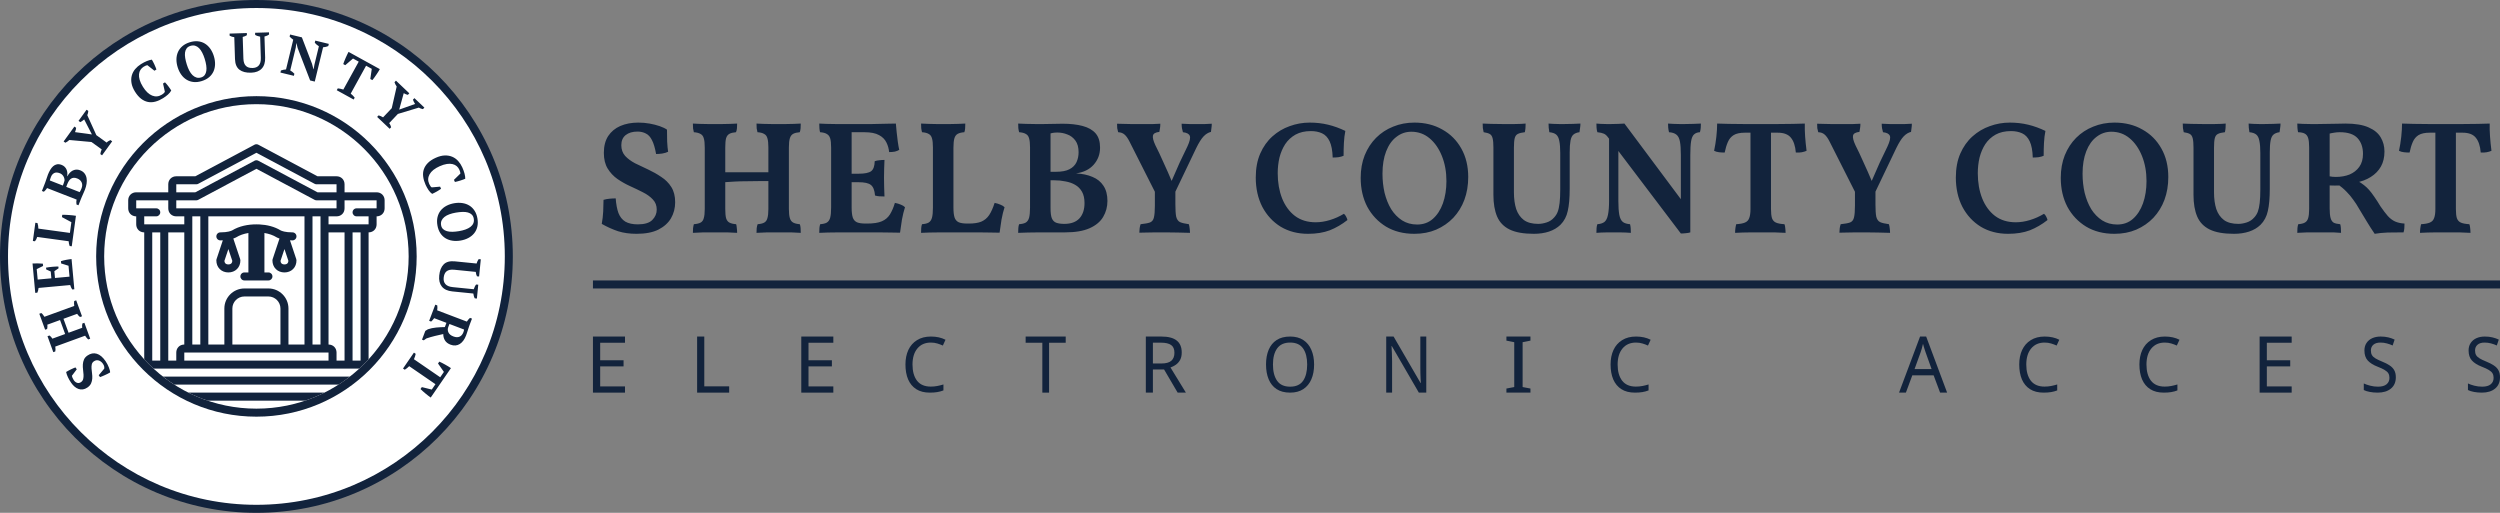 <svg width="312" height="64" viewBox="0 0 312 64" fill="none" xmlns="http://www.w3.org/2000/svg">
<rect x="0" y="0" width="312" height="64" fill="#808080" stroke="none"/>
<circle cx="32" cy="32" r="32" fill="#12233C"/>
<circle cx="32" cy="32" r="31" fill="white"/>
<circle cx="32" cy="32" r="20" fill="#12233C"/>
<circle cx="32" cy="32" r="19" fill="white"/>
<path d="M40.491 49C39.722 49.385 38.924 49.721 38.1 50H25.9C25.076 49.721 24.278 49.385 23.509 49H40.491Z" fill="#12233C"/>
<path d="M43.662 47C43.208 47.354 42.738 47.688 42.252 48H21.748C21.262 47.688 20.792 47.354 20.338 47H43.662Z" fill="#12233C"/>
<path fill-rule="evenodd" clip-rule="evenodd" d="M32.394 28.01C33.315 28.057 34.246 28.275 35.032 28.757C35.168 28.823 35.592 29 36.5 29C36.776 29 37 29.224 37 29.5C37 29.776 36.776 30 36.5 30C36.392 30 36.289 29.995 36.19 29.991L36.975 32.342C36.992 32.393 37 32.446 37 32.5C37 32.914 36.859 33.297 36.578 33.578C36.297 33.859 35.914 34 35.5 34C35.086 34 34.703 33.859 34.422 33.578C34.141 33.297 34 32.914 34 32.5L34.007 32.42C34.011 32.394 34.017 32.367 34.025 32.342L34.881 29.773C34.753 29.729 34.653 29.686 34.576 29.647C34.562 29.64 34.548 29.632 34.535 29.624C34.092 29.347 33.566 29.17 33 29.078V34H33.5C33.776 34 34 34.224 34 34.5C34 34.776 33.776 35 33.5 35H30.5C30.224 35 30 34.776 30 34.5C30 34.224 30.224 34 30.5 34H31V29.078C30.433 29.17 29.908 29.347 29.465 29.624C29.451 29.632 29.438 29.64 29.424 29.647C29.347 29.686 29.246 29.729 29.118 29.773L29.975 32.342C29.992 32.393 30 32.446 30 32.5C30 32.914 29.86 33.297 29.578 33.578C29.297 33.859 28.914 34 28.5 34C28.086 34 27.703 33.859 27.422 33.578C27.14 33.297 27 32.914 27 32.5L27.007 32.42C27.011 32.394 27.017 32.367 27.025 32.342L27.809 29.991C27.711 29.995 27.608 30 27.5 30C27.224 30 27 29.776 27 29.5C27 29.224 27.224 29 27.5 29C28.406 29 28.831 28.823 28.967 28.757C29.866 28.206 30.954 28 32 28L32.394 28.01ZM28.005 32.564C28.017 32.714 28.069 32.811 28.129 32.871C28.198 32.94 28.314 33 28.5 33C28.686 33 28.802 32.94 28.871 32.871C28.931 32.811 28.982 32.714 28.994 32.564L28.5 31.082L28.005 32.564ZM35.005 32.564C35.017 32.714 35.069 32.811 35.129 32.871C35.197 32.94 35.314 33 35.5 33C35.686 33 35.803 32.94 35.871 32.871C35.931 32.811 35.982 32.714 35.994 32.564L35.5 31.082L35.005 32.564Z" fill="#12233C"/>
<path fill-rule="evenodd" clip-rule="evenodd" d="M31.821 18.033C31.956 17.982 32.107 17.99 32.235 18.059L39.626 22H42C42.264 22 42.522 22.09 42.716 22.284C42.91 22.478 43 22.736 43 23V24H47C47.264 24 47.522 24.09 47.716 24.284C47.91 24.478 48 24.736 48 25V26C48 26.264 47.91 26.522 47.716 26.716C47.546 26.885 47.327 26.976 47.099 26.996L47 27V28C47 28.264 46.91 28.522 46.716 28.716C46.546 28.885 46.327 28.976 46.099 28.996L46 29V44.844C45.631 45.245 45.246 45.631 44.845 46H19.155C18.754 45.631 18.369 45.245 18 44.844V29L17.901 28.996C17.673 28.976 17.454 28.885 17.284 28.716C17.09 28.522 17 28.264 17 28V27L16.901 26.996C16.673 26.976 16.454 26.885 16.284 26.716C16.09 26.522 16 26.264 16 26V25C16 24.736 16.09 24.478 16.284 24.284C16.478 24.09 16.736 24 17 24H21V23C21 22.736 21.09 22.478 21.284 22.284C21.478 22.09 21.736 22 22 22H24.374L31.765 18.059L31.821 18.033ZM19 45H20V29H19V45ZM21 45H22V44C22 43.736 22.09 43.478 22.284 43.284C22.454 43.114 22.673 43.024 22.901 43.004L23 43V29H21V45ZM23 45H41V44H23V45ZM41 43L41.099 43.004C41.327 43.024 41.546 43.114 41.716 43.284C41.91 43.478 42 43.736 42 44V45H43V29H41V43ZM44 45H45V29H44V45ZM24 43H25V27H24V43ZM26 43H28V38.5C28 37.124 29.124 36 30.5 36H33.5C34.876 36 36 37.124 36 38.5V43H38V27H26V43ZM30.5 37C29.676 37 29 37.676 29 38.5V43H35V38.5C35 37.676 34.324 37 33.5 37H30.5ZM39 43H40V27H39V43ZM17 26H19.5C19.776 26 20 26.224 20 26.5C20 26.776 19.776 27 19.5 27H18V28H23V27H22C21.736 27 21.478 26.91 21.284 26.716C21.09 26.522 21 26.264 21 26V25H17V26ZM43 26C43 26.264 42.91 26.522 42.716 26.716C42.522 26.91 42.264 27 42 27H41V28H46V27H44.5C44.224 27 44 26.776 44 26.5C44 26.224 44.224 26 44.5 26H47V25H43V26ZM24.735 24.941C24.663 24.98 24.582 25 24.5 25H22V26H42V25H39.5C39.418 25 39.337 24.98 39.265 24.941L32 21.066L24.735 24.941ZM24.735 22.941C24.663 22.98 24.582 23 24.5 23H22V24H24.374L31.765 20.059L31.821 20.033C31.956 19.982 32.107 19.99 32.235 20.059L39.626 24H42V23H39.5C39.418 23 39.337 22.98 39.265 22.941L32 19.066L24.735 22.941Z" fill="#12233C"/>
<path fill-rule="evenodd" clip-rule="evenodd" d="M59.79 34.508L59.525 34.482C59.443 34.318 59.394 34.135 59.376 33.932L56.694 33.664C56.467 33.641 56.274 33.648 56.116 33.684C55.958 33.719 55.826 33.781 55.721 33.869C55.616 33.957 55.536 34.068 55.48 34.201C55.425 34.334 55.389 34.486 55.371 34.658C55.356 34.81 55.364 34.953 55.395 35.086C55.427 35.217 55.486 35.336 55.574 35.441C55.662 35.545 55.783 35.631 55.935 35.699C56.088 35.766 56.281 35.81 56.513 35.834L59.125 36.096C59.159 35.99 59.202 35.883 59.256 35.773C59.309 35.664 59.364 35.574 59.423 35.506L59.687 35.531L59.516 37.26L59.25 37.232C59.198 37.143 59.159 37.045 59.132 36.939C59.105 36.834 59.085 36.73 59.071 36.631L56.452 36.369C55.858 36.311 55.422 36.107 55.144 35.764C54.867 35.42 54.757 34.961 54.814 34.391C54.876 33.768 55.063 33.302 55.376 32.991C55.688 32.679 56.151 32.555 56.765 32.616L59.48 32.887C59.504 32.796 59.538 32.701 59.583 32.602C59.628 32.503 59.681 32.415 59.74 32.336L60.005 32.363L59.79 34.508ZM59.172 29.118C58.982 29.351 58.743 29.544 58.454 29.698C58.165 29.851 57.842 29.959 57.483 30.02C57.124 30.081 56.783 30.087 56.46 30.038C56.137 29.989 55.847 29.886 55.591 29.728C55.334 29.571 55.119 29.358 54.945 29.089C54.772 28.821 54.652 28.498 54.589 28.121C54.524 27.743 54.529 27.399 54.604 27.088C54.679 26.777 54.81 26.503 55 26.268C55.189 26.032 55.429 25.837 55.718 25.684C56.006 25.53 56.33 25.423 56.688 25.362C57.048 25.301 57.389 25.295 57.712 25.344C58.035 25.393 58.324 25.497 58.582 25.657C58.839 25.816 59.054 26.031 59.227 26.299C59.401 26.568 59.519 26.891 59.584 27.268C59.648 27.646 59.644 27.99 59.568 28.301C59.494 28.612 59.361 28.884 59.172 29.118ZM58.881 26.785C58.753 26.66 58.591 26.57 58.394 26.516C58.198 26.462 57.972 26.439 57.715 26.447C57.459 26.456 57.183 26.485 56.889 26.535C56.594 26.585 56.325 26.655 56.083 26.744C55.84 26.833 55.636 26.941 55.471 27.072C55.307 27.202 55.185 27.352 55.108 27.524C55.031 27.696 55.011 27.89 55.048 28.106C55.081 28.304 55.162 28.463 55.289 28.584C55.416 28.704 55.577 28.792 55.774 28.849C55.971 28.905 56.198 28.931 56.455 28.928C56.713 28.924 56.988 28.897 57.283 28.847C57.577 28.796 57.846 28.728 58.09 28.642C58.333 28.555 58.537 28.449 58.703 28.324C58.868 28.199 58.99 28.05 59.067 27.878C59.144 27.706 59.164 27.51 59.126 27.29C59.09 27.078 59.009 26.91 58.881 26.785ZM57.45 22.533C57.326 22.571 57.204 22.606 57.082 22.638C56.961 22.669 56.858 22.694 56.774 22.712L56.653 22.444L57.458 21.658C57.462 21.61 57.45 21.541 57.425 21.45C57.399 21.359 57.366 21.269 57.326 21.18C57.247 21.005 57.138 20.857 56.999 20.736C56.859 20.614 56.686 20.529 56.479 20.479C56.272 20.429 56.033 20.424 55.763 20.465C55.491 20.505 55.187 20.602 54.852 20.753C54.244 21.028 53.831 21.361 53.613 21.752C53.394 22.142 53.38 22.545 53.568 22.962C53.622 23.081 53.678 23.178 53.734 23.252C53.791 23.327 53.843 23.371 53.891 23.385L54.925 23.294L55.043 23.556C54.982 23.603 54.908 23.656 54.819 23.714C54.73 23.772 54.634 23.832 54.53 23.891C54.427 23.951 54.322 24.007 54.218 24.059C54.113 24.111 54.019 24.157 53.934 24.195C53.773 24.088 53.623 23.933 53.484 23.727C53.345 23.521 53.223 23.3 53.116 23.067C52.957 22.714 52.856 22.374 52.814 22.047C52.77 21.721 52.799 21.414 52.896 21.127C52.994 20.839 53.164 20.574 53.405 20.332C53.646 20.09 53.972 19.876 54.38 19.692C54.783 19.509 55.158 19.413 55.505 19.402C55.851 19.392 56.163 19.446 56.443 19.566C56.723 19.685 56.967 19.86 57.176 20.091C57.385 20.322 57.557 20.586 57.691 20.884C57.818 21.164 57.913 21.427 57.976 21.673C58.038 21.919 58.067 22.129 58.065 22.305C57.997 22.335 57.908 22.372 57.799 22.414C57.69 22.455 57.573 22.495 57.45 22.533ZM52.525 13.548C52.435 13.518 52.353 13.477 52.279 13.426L49.656 14.219L48.568 15.368C48.63 15.439 48.68 15.52 48.719 15.611C48.757 15.703 48.789 15.793 48.814 15.881L48.632 16.074L47.067 14.591L47.25 14.398C47.337 14.422 47.428 14.454 47.525 14.495C47.622 14.535 47.716 14.585 47.807 14.646L48.89 13.502L49.506 10.797C49.44 10.71 49.386 10.62 49.343 10.526C49.299 10.434 49.263 10.345 49.233 10.26L49.417 10.066L51.083 11.646L50.9 11.839C50.827 11.821 50.747 11.797 50.66 11.766C50.574 11.736 50.481 11.69 50.385 11.63L49.82 13.68L51.802 12.974C51.74 12.883 51.686 12.79 51.641 12.696C51.596 12.601 51.56 12.516 51.535 12.441L51.718 12.248L52.963 13.428L52.78 13.621C52.7 13.603 52.615 13.579 52.525 13.548ZM46.951 9.345C46.865 9.474 46.779 9.595 46.694 9.711C46.609 9.827 46.534 9.923 46.471 9.999L46.214 9.858L46.398 8.593L45.687 8.201L43.769 11.684C43.863 11.763 43.955 11.845 44.044 11.931C44.133 12.017 44.206 12.103 44.266 12.189L44.137 12.422L42.028 11.26L42.156 11.027C42.256 11.039 42.368 11.057 42.491 11.08C42.614 11.102 42.733 11.134 42.849 11.177L44.769 7.694L44.057 7.303L43.087 8.135L42.836 7.996C42.864 7.905 42.905 7.792 42.959 7.656C43.012 7.521 43.07 7.382 43.132 7.24C43.194 7.099 43.258 6.96 43.322 6.822C43.388 6.685 43.446 6.569 43.498 6.475L47.403 8.627C47.35 8.725 47.282 8.837 47.202 8.964C47.121 9.09 47.038 9.217 46.951 9.345ZM40.642 5.853C40.524 5.88 40.417 5.896 40.32 5.901L39.283 10.181L38.705 10.041L37.145 5.989L36.999 5.399L36.978 5.395L36.908 5.954L36.221 8.79C36.306 8.835 36.397 8.897 36.496 8.976C36.595 9.055 36.676 9.131 36.739 9.204L36.677 9.463L34.996 9.056L35.059 8.797C35.154 8.762 35.256 8.733 35.365 8.709C35.474 8.686 35.584 8.67 35.696 8.664L36.596 4.955C36.514 4.897 36.433 4.834 36.353 4.767C36.273 4.7 36.203 4.632 36.143 4.565L36.205 4.307L37.675 4.663L38.941 7.966L39.112 8.627L39.14 8.633L39.247 8.041L39.797 5.774C39.696 5.711 39.602 5.642 39.512 5.565C39.423 5.488 39.347 5.411 39.284 5.334L39.348 5.068L41.035 5.477L40.971 5.743C40.868 5.79 40.759 5.827 40.642 5.853ZM33.006 4.559L33.09 7.189C33.108 7.786 32.965 8.245 32.66 8.565C32.355 8.885 31.916 9.054 31.342 9.072C30.717 9.092 30.23 8.968 29.881 8.699C29.531 8.43 29.347 7.987 29.327 7.372L29.24 4.643C29.146 4.632 29.049 4.61 28.944 4.579C28.841 4.547 28.746 4.507 28.66 4.458L28.652 4.192L30.807 4.124L30.815 4.39C30.664 4.493 30.489 4.566 30.29 4.609L30.375 7.303C30.383 7.532 30.414 7.722 30.471 7.875C30.527 8.027 30.606 8.149 30.707 8.242C30.807 8.335 30.928 8.399 31.066 8.437C31.205 8.475 31.361 8.491 31.533 8.485C31.688 8.481 31.828 8.454 31.955 8.405C32.082 8.357 32.191 8.282 32.283 8.181C32.376 8.08 32.445 7.95 32.492 7.79C32.538 7.629 32.558 7.433 32.551 7.199L32.467 4.576C32.359 4.556 32.247 4.526 32.132 4.488C32.016 4.45 31.92 4.406 31.844 4.357L31.836 4.091L33.57 4.037L33.579 4.302C33.497 4.366 33.405 4.418 33.304 4.458C33.202 4.498 33.103 4.532 33.006 4.559ZM26.099 9.632C25.856 9.84 25.551 10 25.186 10.114C24.82 10.228 24.479 10.268 24.16 10.235C23.842 10.202 23.554 10.107 23.295 9.951C23.035 9.794 22.811 9.583 22.621 9.317C22.432 9.052 22.281 8.745 22.174 8.397C22.065 8.05 22.015 7.712 22.02 7.386C22.026 7.059 22.092 6.758 22.216 6.482C22.34 6.206 22.523 5.964 22.768 5.757C23.011 5.549 23.314 5.389 23.68 5.275C24.046 5.161 24.388 5.121 24.705 5.154C25.023 5.187 25.311 5.282 25.568 5.439C25.824 5.597 26.048 5.808 26.238 6.074C26.428 6.34 26.578 6.646 26.685 6.994C26.793 7.342 26.845 7.679 26.839 8.006C26.833 8.333 26.769 8.633 26.647 8.909C26.524 9.184 26.342 9.425 26.099 9.632ZM25.738 8.157C25.701 7.903 25.638 7.633 25.549 7.348C25.461 7.062 25.357 6.805 25.239 6.575C25.121 6.346 24.989 6.157 24.844 6.009C24.697 5.862 24.534 5.761 24.353 5.707C24.173 5.653 23.977 5.66 23.762 5.726C23.557 5.79 23.4 5.894 23.294 6.037C23.187 6.18 23.119 6.352 23.092 6.554C23.065 6.756 23.072 6.983 23.113 7.236C23.156 7.49 23.221 7.759 23.311 8.044C23.398 8.329 23.503 8.586 23.623 8.815C23.743 9.044 23.879 9.232 24.029 9.378C24.18 9.524 24.346 9.624 24.525 9.678C24.706 9.732 24.9 9.726 25.11 9.661C25.303 9.602 25.449 9.501 25.552 9.359C25.654 9.217 25.721 9.045 25.75 8.843C25.78 8.641 25.776 8.412 25.738 8.157ZM20.359 12.249C20.031 12.454 19.708 12.599 19.391 12.684C19.072 12.769 18.764 12.783 18.467 12.724C18.168 12.665 17.883 12.531 17.611 12.324C17.34 12.117 17.085 11.823 16.848 11.443C16.613 11.067 16.469 10.708 16.412 10.366C16.356 10.025 16.368 9.708 16.449 9.415C16.531 9.122 16.672 8.857 16.873 8.619C17.074 8.381 17.313 8.176 17.591 8.003C17.852 7.84 18.101 7.711 18.336 7.617C18.571 7.523 18.775 7.465 18.95 7.444C18.99 7.508 19.037 7.591 19.093 7.693C19.148 7.796 19.203 7.906 19.258 8.024C19.312 8.142 19.362 8.258 19.41 8.374C19.457 8.49 19.496 8.589 19.524 8.67L19.275 8.826L18.389 8.132C18.341 8.135 18.273 8.155 18.188 8.192C18.1 8.229 18.016 8.274 17.932 8.326C17.77 8.427 17.638 8.555 17.536 8.709C17.434 8.863 17.372 9.046 17.35 9.258C17.328 9.47 17.355 9.707 17.432 9.97C17.508 10.234 17.643 10.522 17.838 10.835C18.19 11.401 18.575 11.766 18.99 11.931C19.406 12.095 19.809 12.056 20.197 11.815C20.308 11.745 20.397 11.678 20.463 11.612C20.528 11.546 20.565 11.488 20.573 11.44L20.346 10.426L20.59 10.274C20.645 10.328 20.707 10.395 20.777 10.475C20.846 10.556 20.918 10.644 20.99 10.738C21.063 10.833 21.133 10.929 21.197 11.025C21.264 11.122 21.321 11.21 21.371 11.289C21.286 11.462 21.151 11.632 20.965 11.797C20.779 11.962 20.578 12.113 20.359 12.249ZM12.522 19.229C12.533 19.141 12.554 19.046 12.58 18.944C12.607 18.843 12.646 18.744 12.693 18.645L11.416 17.723L8.653 17.471C8.576 17.547 8.493 17.613 8.407 17.669C8.32 17.725 8.237 17.773 8.156 17.812L7.941 17.656L9.286 15.795L9.502 15.951C9.494 16.026 9.481 16.108 9.461 16.198C9.442 16.288 9.41 16.385 9.363 16.49L11.47 16.777L10.506 14.907C10.425 14.98 10.34 15.045 10.252 15.103C10.164 15.161 10.086 15.207 10.014 15.242L9.799 15.086L10.803 13.696L11.019 13.852C11.012 13.933 10.999 14.02 10.981 14.113C10.962 14.207 10.933 14.293 10.893 14.374L12.025 16.868L13.309 17.794C13.37 17.724 13.444 17.664 13.529 17.613C13.615 17.563 13.699 17.519 13.784 17.482L14 17.638L12.737 19.385L12.522 19.229ZM8.296 21.143C8.352 21.268 8.388 21.402 8.401 21.545C8.416 21.689 8.408 21.834 8.381 21.984L8.406 21.994C8.479 21.862 8.565 21.734 8.668 21.612C8.772 21.489 8.891 21.389 9.026 21.312C9.162 21.235 9.313 21.187 9.477 21.168C9.642 21.15 9.818 21.178 10.005 21.251C10.239 21.343 10.421 21.474 10.55 21.644C10.679 21.815 10.764 22.009 10.803 22.228C10.843 22.446 10.844 22.679 10.805 22.924C10.767 23.169 10.699 23.414 10.606 23.657C10.569 23.748 10.527 23.848 10.481 23.955C10.434 24.062 10.387 24.169 10.341 24.276C10.294 24.383 10.248 24.486 10.204 24.587C10.16 24.688 10.124 24.772 10.097 24.842L9.793 25.618L9.546 25.521C9.53 25.419 9.523 25.315 9.525 25.209C9.527 25.102 9.541 25.003 9.566 24.912L5.875 23.47C5.824 23.55 5.764 23.632 5.693 23.715C5.623 23.797 5.552 23.87 5.478 23.931L5.231 23.834L5.641 22.784C5.705 22.619 5.76 22.46 5.804 22.307C5.849 22.154 5.908 21.982 5.982 21.791C6.065 21.582 6.158 21.386 6.266 21.203C6.373 21.019 6.494 20.866 6.633 20.745C6.77 20.623 6.928 20.544 7.105 20.508C7.281 20.472 7.48 20.498 7.703 20.584C7.842 20.639 7.961 20.714 8.06 20.81C8.161 20.907 8.239 21.018 8.296 21.143ZM9.94 23.976C9.977 23.92 10.012 23.86 10.047 23.796C10.082 23.732 10.126 23.633 10.179 23.499C10.285 23.225 10.288 22.977 10.186 22.757C10.084 22.537 9.898 22.374 9.629 22.269C9.465 22.205 9.318 22.178 9.191 22.188C9.065 22.199 8.951 22.237 8.854 22.304C8.754 22.371 8.668 22.462 8.596 22.579C8.522 22.696 8.457 22.828 8.398 22.976L8.264 23.321L9.94 23.976ZM7.895 21.967C7.79 21.806 7.645 21.689 7.457 21.616C7.184 21.509 6.954 21.502 6.77 21.595C6.586 21.689 6.449 21.848 6.361 22.074C6.324 22.17 6.293 22.253 6.271 22.324C6.248 22.395 6.231 22.461 6.217 22.521L7.84 23.156L7.922 22.947C7.95 22.873 7.977 22.798 7.998 22.721C8.021 22.645 8.04 22.572 8.057 22.504C8.054 22.307 8 22.128 7.895 21.967ZM8.908 27.729L7.731 27.095L7.769 26.811C7.877 26.807 8.005 26.807 8.15 26.81C8.296 26.814 8.447 26.821 8.606 26.834C8.765 26.846 8.92 26.86 9.074 26.876C9.227 26.893 9.361 26.911 9.477 26.931L8.955 30.739L8.691 30.703C8.65 30.589 8.621 30.482 8.602 30.383C8.582 30.284 8.571 30.191 8.568 30.106L4.643 29.57C4.575 29.792 4.482 29.972 4.364 30.111L4.101 30.075L4.412 27.8L4.676 27.836C4.713 27.94 4.74 28.054 4.76 28.176C4.777 28.299 4.787 28.417 4.785 28.529L8.725 29.068L8.908 27.729ZM5.35 32.905L5.376 33.191L4.582 33.587L4.703 34.891L6.41 34.733L6.332 33.884L5.768 33.626L5.746 33.403C5.973 33.358 6.225 33.324 6.504 33.298C6.782 33.272 7.043 33.26 7.287 33.261L7.308 33.484L6.785 33.842L6.863 34.692L8.676 34.525L8.551 33.166L7.631 32.878L7.606 32.592C7.691 32.565 7.79 32.538 7.9 32.509C8.01 32.48 8.123 32.455 8.24 32.432C8.358 32.41 8.477 32.389 8.598 32.371C8.717 32.353 8.828 32.339 8.931 32.33L9.277 36.101L9.013 36.125C8.964 36.05 8.916 35.966 8.87 35.871C8.824 35.777 8.787 35.678 8.758 35.572L4.813 35.935C4.803 36.03 4.785 36.131 4.76 36.238C4.734 36.347 4.703 36.442 4.663 36.525L4.398 36.55L4.061 32.883C4.272 32.873 4.488 32.87 4.714 32.872C4.94 32.875 5.15 32.886 5.35 32.905ZM5.367 39.279C5.434 39.364 5.492 39.45 5.543 39.536L9.266 38.179C9.246 38.072 9.236 37.965 9.238 37.857C9.238 37.751 9.246 37.655 9.26 37.57L9.51 37.48L10.236 39.472L9.986 39.563C9.922 39.512 9.859 39.453 9.795 39.387C9.731 39.32 9.674 39.247 9.625 39.166L7.922 39.786L8.557 41.529L10.26 40.908C10.246 40.815 10.24 40.725 10.244 40.639C10.247 40.553 10.26 40.464 10.281 40.372L10.53 40.281L11.257 42.273L11.007 42.365C10.94 42.305 10.871 42.231 10.801 42.146C10.73 42.06 10.669 41.977 10.619 41.895L6.897 43.252C6.918 43.363 6.928 43.474 6.928 43.583C6.929 43.692 6.92 43.785 6.902 43.86L6.652 43.951L5.927 41.959L6.177 41.867C6.244 41.917 6.311 41.977 6.375 42.045C6.44 42.113 6.494 42.187 6.537 42.265L8.129 41.685L7.494 39.942L5.902 40.522C5.92 40.625 5.926 40.722 5.918 40.811C5.911 40.9 5.898 40.983 5.882 41.059L5.632 41.149L4.906 39.157L5.156 39.066C5.231 39.123 5.302 39.194 5.367 39.279ZM8.856 46.094C8.965 46.042 9.068 45.995 9.166 45.953C9.266 45.911 9.349 45.878 9.417 45.854L9.579 46.091L8.971 46.899C8.979 46.962 9.005 47.045 9.048 47.148C9.091 47.253 9.145 47.353 9.211 47.45C9.322 47.612 9.459 47.721 9.621 47.775C9.781 47.829 9.943 47.801 10.106 47.69C10.252 47.59 10.344 47.459 10.383 47.296C10.422 47.134 10.435 46.954 10.425 46.757C10.414 46.56 10.395 46.351 10.365 46.13C10.336 45.909 10.326 45.692 10.34 45.479C10.352 45.267 10.398 45.064 10.481 44.873C10.561 44.681 10.707 44.513 10.919 44.368C11.305 44.104 11.69 44.03 12.078 44.147C12.467 44.263 12.832 44.573 13.178 45.078C13.262 45.201 13.34 45.331 13.41 45.467C13.481 45.602 13.54 45.735 13.59 45.865C13.639 45.995 13.678 46.114 13.707 46.222C13.734 46.33 13.746 46.417 13.74 46.482C13.649 46.539 13.547 46.595 13.436 46.649C13.322 46.704 13.209 46.758 13.096 46.81C12.981 46.862 12.871 46.911 12.766 46.955C12.66 46.999 12.566 47.035 12.484 47.064L12.322 46.826L13.009 46.008C13.022 45.937 13.021 45.851 13.004 45.748C12.988 45.645 12.937 45.531 12.85 45.404C12.705 45.192 12.529 45.054 12.323 44.988C12.117 44.923 11.916 44.958 11.72 45.092C11.578 45.189 11.489 45.316 11.455 45.473C11.42 45.629 11.41 45.805 11.424 45.998C11.438 46.192 11.46 46.395 11.488 46.607C11.518 46.819 11.526 47.031 11.514 47.244C11.5 47.456 11.451 47.658 11.364 47.851C11.278 48.042 11.125 48.214 10.906 48.364C10.717 48.493 10.529 48.57 10.344 48.596C10.157 48.621 9.978 48.604 9.805 48.545C9.631 48.485 9.465 48.389 9.307 48.253C9.15 48.118 9.005 47.954 8.873 47.762C8.713 47.526 8.579 47.297 8.474 47.072C8.367 46.848 8.295 46.631 8.253 46.422C8.332 46.373 8.426 46.319 8.533 46.26C8.639 46.201 8.747 46.146 8.856 46.094ZM51.878 44.158C51.856 44.256 51.828 44.365 51.793 44.485C51.759 44.606 51.715 44.722 51.661 44.832L54.939 47.083L55.398 46.413L54.665 45.366L54.828 45.13C54.915 45.167 55.024 45.22 55.154 45.286C55.284 45.353 55.416 45.424 55.551 45.499C55.685 45.575 55.818 45.651 55.949 45.73C56.079 45.808 56.188 45.877 56.277 45.939L53.753 49.614C53.661 49.551 53.556 49.473 53.437 49.381C53.32 49.288 53.202 49.193 53.083 49.095C52.964 48.996 52.851 48.898 52.744 48.803C52.637 48.706 52.549 48.623 52.478 48.552L52.645 48.31L53.885 48.618L54.345 47.948L51.067 45.698C50.979 45.785 50.888 45.868 50.794 45.947C50.699 46.027 50.606 46.093 50.516 46.143L50.296 45.992L51.659 44.007L51.878 44.158ZM55.535 42.49C55.392 42.261 55.319 41.994 55.32 41.689C54.98 41.761 54.632 41.84 54.273 41.929C53.915 42.017 53.562 42.119 53.215 42.237L52.888 42.473L52.665 42.388L53.08 41.295L53.402 41.095C53.717 40.985 54.06 40.912 54.434 40.877C54.807 40.842 55.167 40.822 55.515 40.82L55.717 40.29L54.185 39.708C54.124 39.8 54.062 39.878 53.998 39.943C53.934 40.009 53.869 40.072 53.807 40.133L53.558 40.039L54.324 38.023L54.573 38.118C54.589 38.233 54.595 38.341 54.59 38.439C54.585 38.537 54.574 38.633 54.559 38.727L58.262 40.135C58.393 39.935 58.524 39.78 58.656 39.67L58.904 39.765L58.641 40.458C58.607 40.546 58.572 40.646 58.534 40.759C58.496 40.871 58.457 40.99 58.417 41.115C58.378 41.239 58.337 41.366 58.295 41.495C58.254 41.624 58.211 41.748 58.166 41.865C58.074 42.105 57.963 42.316 57.831 42.498C57.699 42.681 57.551 42.823 57.386 42.928C57.221 43.032 57.04 43.094 56.845 43.112C56.65 43.13 56.443 43.098 56.224 43.015C55.908 42.894 55.679 42.72 55.535 42.49ZM57.023 42.082C57.156 42.082 57.274 42.057 57.378 42.006C57.482 41.955 57.572 41.884 57.646 41.792C57.722 41.7 57.782 41.593 57.829 41.47C57.881 41.334 57.909 41.22 57.915 41.126L56.09 40.432L55.942 40.82C55.857 41.044 55.864 41.265 55.963 41.483C56.062 41.701 56.269 41.871 56.583 41.99C56.744 42.052 56.892 42.082 57.023 42.082Z" fill="#12233C"/>
<path d="M79.44 29.18C78.587 29.18 77.82 29.073 77.14 28.86C76.46 28.633 75.78 28.327 75.1 27.94C75.193 27.42 75.253 26.9 75.28 26.38C75.307 25.847 75.32 25.367 75.32 24.94C75.547 24.873 75.793 24.827 76.06 24.8C76.327 24.773 76.587 24.76 76.84 24.76C76.893 25.493 77.007 26.1 77.18 26.58C77.367 27.06 77.653 27.42 78.04 27.66C78.44 27.887 78.96 28 79.6 28C80.44 28 81.04 27.82 81.4 27.46C81.773 27.087 81.96 26.653 81.96 26.16C81.96 25.653 81.8 25.233 81.48 24.9C81.16 24.553 80.747 24.253 80.24 24C79.747 23.747 79.22 23.493 78.66 23.24C78.1 22.987 77.567 22.687 77.06 22.34C76.567 21.993 76.16 21.56 75.84 21.04C75.52 20.52 75.36 19.867 75.36 19.08C75.36 18.24 75.54 17.54 75.9 16.98C76.273 16.42 76.78 16 77.42 15.72C78.073 15.44 78.82 15.3 79.66 15.3C80.14 15.3 80.607 15.34 81.06 15.42C81.513 15.5 81.933 15.607 82.32 15.74C82.707 15.873 83.013 16.02 83.24 16.18C83.24 16.633 83.247 17.12 83.26 17.64C83.287 18.16 83.327 18.593 83.38 18.94C83.193 19.033 82.953 19.107 82.66 19.16C82.38 19.2 82.12 19.22 81.88 19.22C81.747 18.46 81.573 17.88 81.36 17.48C81.16 17.08 80.907 16.807 80.6 16.66C80.293 16.5 79.947 16.42 79.56 16.42C78.947 16.42 78.453 16.567 78.08 16.86C77.72 17.153 77.54 17.573 77.54 18.12C77.54 18.653 77.7 19.1 78.02 19.46C78.34 19.807 78.753 20.113 79.26 20.38C79.78 20.633 80.327 20.893 80.9 21.16C81.473 21.427 82.013 21.733 82.52 22.08C83.04 22.413 83.46 22.833 83.78 23.34C84.1 23.847 84.26 24.48 84.26 25.24C84.26 25.973 84.087 26.64 83.74 27.24C83.393 27.827 82.867 28.3 82.16 28.66C81.453 29.007 80.547 29.18 79.44 29.18ZM94.413 29.06C94.413 28.86 94.42 28.667 94.433 28.48C94.46 28.28 94.5 28.113 94.553 27.98C94.913 27.953 95.187 27.887 95.373 27.78C95.573 27.673 95.707 27.487 95.773 27.22C95.853 26.953 95.893 26.573 95.893 26.08V18.4C95.893 17.893 95.853 17.513 95.773 17.26C95.707 17.007 95.573 16.827 95.373 16.72C95.187 16.6 94.907 16.527 94.533 16.5C94.493 16.367 94.46 16.207 94.433 16.02C94.42 15.82 94.413 15.62 94.413 15.42C94.653 15.433 94.933 15.447 95.253 15.46C95.573 15.46 95.907 15.467 96.253 15.48C96.6 15.48 96.92 15.48 97.213 15.48C97.507 15.48 97.813 15.48 98.133 15.48C98.453 15.467 98.767 15.46 99.073 15.46C99.38 15.447 99.667 15.433 99.933 15.42C99.933 15.62 99.927 15.813 99.913 16C99.9 16.173 99.867 16.34 99.813 16.5C99.467 16.527 99.193 16.593 98.993 16.7C98.793 16.807 98.653 16.993 98.573 17.26C98.493 17.513 98.453 17.893 98.453 18.4V26.08C98.453 26.573 98.493 26.953 98.573 27.22C98.653 27.487 98.793 27.673 98.993 27.78C99.193 27.887 99.467 27.953 99.813 27.98C99.867 28.1 99.9 28.26 99.913 28.46C99.927 28.647 99.933 28.847 99.933 29.06C99.573 29.033 99.16 29.013 98.693 29C98.227 29 97.753 29 97.273 29C96.793 29 96.293 29 95.773 29C95.253 29.013 94.8 29.033 94.413 29.06ZM86.473 29.06C86.473 28.86 86.48 28.667 86.493 28.48C86.52 28.28 86.553 28.113 86.593 27.98C86.953 27.953 87.233 27.887 87.433 27.78C87.633 27.673 87.767 27.487 87.833 27.22C87.913 26.953 87.953 26.573 87.953 26.08V18.4C87.953 17.893 87.913 17.513 87.833 17.26C87.767 17.007 87.633 16.827 87.433 16.72C87.233 16.6 86.953 16.527 86.593 16.5C86.553 16.367 86.52 16.207 86.493 16.02C86.48 15.82 86.473 15.62 86.473 15.42C86.713 15.433 86.993 15.447 87.313 15.46C87.633 15.46 87.96 15.467 88.293 15.48C88.64 15.48 88.96 15.48 89.253 15.48C89.56 15.48 89.873 15.48 90.193 15.48C90.513 15.467 90.827 15.46 91.133 15.46C91.44 15.447 91.727 15.433 91.993 15.42C91.993 15.62 91.987 15.813 91.973 16C91.96 16.173 91.92 16.34 91.853 16.5C91.507 16.527 91.233 16.593 91.033 16.7C90.833 16.807 90.693 16.993 90.613 17.26C90.547 17.513 90.513 17.893 90.513 18.4V26.08C90.513 26.573 90.547 26.953 90.613 27.22C90.693 27.487 90.833 27.673 91.033 27.78C91.233 27.887 91.513 27.953 91.873 27.98C91.913 28.1 91.94 28.26 91.953 28.46C91.98 28.647 91.993 28.847 91.993 29.06C91.62 29.033 91.2 29.013 90.733 29C90.28 29 89.813 29 89.333 29C88.84 29 88.333 29 87.813 29C87.307 29.013 86.86 29.033 86.473 29.06ZM90.413 22.74V21.5H95.993V22.6C95.633 22.6 95.207 22.6 94.713 22.6C94.22 22.6 93.707 22.607 93.173 22.62C92.653 22.62 92.153 22.633 91.673 22.66C91.193 22.687 90.773 22.713 90.413 22.74ZM102.244 15.42C102.484 15.433 102.778 15.447 103.124 15.46C103.484 15.46 103.858 15.467 104.244 15.48C104.644 15.48 105.024 15.48 105.384 15.48C105.744 15.48 106.044 15.48 106.284 15.48V25.9C106.284 26.433 106.331 26.847 106.424 27.14C106.518 27.42 106.691 27.62 106.944 27.74C107.198 27.847 107.558 27.9 108.024 27.9L107.744 29C107.371 29 106.924 29 106.404 29C105.884 29 105.351 29 104.804 29C104.258 29.013 103.751 29.02 103.284 29.02C102.831 29.033 102.484 29.047 102.244 29.06C102.244 28.833 102.251 28.633 102.264 28.46C102.278 28.273 102.311 28.113 102.364 27.98C102.724 27.953 102.998 27.887 103.184 27.78C103.384 27.66 103.524 27.46 103.604 27.18C103.684 26.887 103.724 26.467 103.724 25.92V18.4C103.724 17.893 103.684 17.513 103.604 17.26C103.524 17.007 103.384 16.827 103.184 16.72C102.998 16.6 102.718 16.527 102.344 16.5C102.304 16.367 102.278 16.2 102.264 16C102.251 15.787 102.244 15.593 102.244 15.42ZM111.684 25.32C111.964 25.373 112.211 25.447 112.424 25.54C112.638 25.62 112.811 25.727 112.944 25.86C112.798 26.313 112.671 26.827 112.564 27.4C112.471 27.96 112.391 28.507 112.324 29.04C112.031 29.027 111.638 29.02 111.144 29.02C110.651 29.02 110.111 29.013 109.524 29C108.938 29 108.344 29 107.744 29L108.024 27.9H108.204C109.004 27.9 109.618 27.807 110.044 27.62C110.484 27.433 110.824 27.147 111.064 26.76C111.304 26.373 111.511 25.893 111.684 25.32ZM110.384 19.96C110.371 20.28 110.358 20.633 110.344 21.02C110.331 21.393 110.324 21.78 110.324 22.18C110.324 22.593 110.331 23.007 110.344 23.42C110.358 23.833 110.371 24.2 110.384 24.52C110.144 24.52 109.931 24.513 109.744 24.5C109.558 24.487 109.378 24.453 109.204 24.4C109.151 23.747 108.978 23.307 108.684 23.08C108.404 22.853 107.891 22.74 107.144 22.74H105.804V21.68H107.144C107.918 21.68 108.444 21.573 108.724 21.36C109.004 21.147 109.151 20.733 109.164 20.12C109.351 20.053 109.544 20.013 109.744 20C109.958 19.973 110.171 19.96 110.384 19.96ZM111.804 15.42C111.831 15.727 111.864 16.087 111.904 16.5C111.944 16.9 111.991 17.293 112.044 17.68C112.098 18.067 112.158 18.407 112.224 18.7C112.078 18.793 111.898 18.867 111.684 18.92C111.484 18.96 111.244 18.98 110.964 18.98C110.924 18.553 110.811 18.153 110.624 17.78C110.438 17.393 110.131 17.087 109.704 16.86C109.278 16.62 108.664 16.5 107.864 16.5H105.704L106.224 15.48C107.251 15.48 108.131 15.48 108.864 15.48C109.598 15.467 110.204 15.453 110.684 15.44C111.164 15.427 111.538 15.42 111.804 15.42ZM120.909 27.9C121.562 27.9 122.082 27.82 122.469 27.66C122.869 27.487 123.196 27.213 123.449 26.84C123.702 26.453 123.929 25.947 124.129 25.32C124.396 25.373 124.636 25.447 124.849 25.54C125.062 25.62 125.236 25.727 125.369 25.86C125.222 26.313 125.096 26.827 124.989 27.4C124.896 27.96 124.816 28.507 124.749 29.04C124.456 29.027 124.069 29.02 123.589 29.02C123.109 29.02 122.589 29.013 122.029 29C121.482 29 120.956 29 120.449 29C120.076 29 119.629 29 119.109 29C118.589 29 118.056 29 117.509 29C116.962 29.013 116.456 29.02 115.989 29.02C115.536 29.033 115.189 29.047 114.949 29.06C114.949 28.833 114.956 28.633 114.969 28.46C114.982 28.273 115.016 28.113 115.069 27.98C115.429 27.953 115.702 27.887 115.889 27.78C116.089 27.66 116.229 27.46 116.309 27.18C116.389 26.887 116.429 26.467 116.429 25.92V18.4C116.429 17.893 116.389 17.513 116.309 17.26C116.242 17.007 116.109 16.827 115.909 16.72C115.709 16.6 115.429 16.527 115.069 16.5C115.029 16.367 114.996 16.2 114.969 16C114.956 15.787 114.949 15.593 114.949 15.42C115.269 15.433 115.582 15.447 115.889 15.46C116.209 15.46 116.522 15.467 116.829 15.48C117.136 15.48 117.429 15.48 117.709 15.48C118.016 15.48 118.329 15.48 118.649 15.48C118.969 15.467 119.282 15.46 119.589 15.46C119.909 15.447 120.202 15.433 120.469 15.42C120.469 15.62 120.462 15.82 120.449 16.02C120.436 16.207 120.402 16.367 120.349 16.5C120.002 16.527 119.729 16.593 119.529 16.7C119.329 16.807 119.189 16.993 119.109 17.26C119.029 17.527 118.989 17.92 118.989 18.44V25.9C118.989 26.433 119.036 26.847 119.129 27.14C119.222 27.42 119.396 27.62 119.649 27.74C119.902 27.847 120.262 27.9 120.729 27.9H120.909ZM127.068 15.42C127.334 15.433 127.661 15.447 128.048 15.46C128.448 15.473 128.828 15.48 129.188 15.48C129.521 15.48 129.881 15.48 130.268 15.48C130.668 15.467 131.068 15.46 131.468 15.46C131.881 15.447 132.254 15.44 132.588 15.44C133.574 15.44 134.414 15.533 135.108 15.72C135.814 15.907 136.354 16.213 136.728 16.64C137.101 17.067 137.288 17.66 137.288 18.42C137.288 19.247 137.021 19.96 136.488 20.56C135.968 21.147 135.234 21.507 134.288 21.64C135.074 21.68 135.761 21.827 136.348 22.08C136.934 22.32 137.388 22.687 137.708 23.18C138.041 23.673 138.208 24.307 138.208 25.08C138.208 25.813 138.028 26.48 137.668 27.08C137.321 27.667 136.761 28.133 135.988 28.48C135.214 28.827 134.194 29 132.928 29C132.474 29 131.981 29 131.448 29C130.914 29 130.374 29 129.828 29C129.281 29.013 128.768 29.02 128.288 29.02C127.808 29.033 127.401 29.047 127.068 29.06C127.068 28.833 127.074 28.633 127.088 28.46C127.101 28.273 127.134 28.113 127.188 27.98C127.548 27.953 127.821 27.887 128.008 27.78C128.208 27.66 128.348 27.46 128.428 27.18C128.508 26.887 128.548 26.467 128.548 25.92V18.4C128.548 17.893 128.508 17.513 128.428 17.26C128.361 17.007 128.228 16.827 128.028 16.72C127.828 16.6 127.548 16.527 127.188 16.5C127.148 16.367 127.114 16.2 127.088 16C127.074 15.787 127.068 15.593 127.068 15.42ZM131.108 16.2V25.98C131.108 26.54 131.161 26.96 131.268 27.24C131.388 27.52 131.574 27.707 131.828 27.8C132.081 27.893 132.414 27.94 132.828 27.94C133.654 27.94 134.281 27.713 134.708 27.26C135.134 26.793 135.348 26.153 135.348 25.34C135.348 24.767 135.241 24.293 135.028 23.92C134.814 23.547 134.528 23.26 134.168 23.06C133.821 22.86 133.421 22.72 132.968 22.64C132.528 22.547 132.068 22.5 131.588 22.5H130.688V21.44H131.768C132.501 21.44 133.068 21.333 133.468 21.12C133.881 20.907 134.174 20.613 134.348 20.24C134.521 19.867 134.608 19.453 134.608 19C134.608 18.387 134.474 17.9 134.208 17.54C133.941 17.18 133.608 16.927 133.208 16.78C132.808 16.62 132.394 16.54 131.968 16.54C131.768 16.54 131.581 16.553 131.408 16.58C131.248 16.607 131.054 16.66 130.828 16.74L131.108 16.2ZM146.688 23.74V25.52C146.688 26.2 146.721 26.707 146.788 27.04C146.868 27.373 147.028 27.6 147.268 27.72C147.508 27.827 147.874 27.913 148.368 27.98C148.421 28.153 148.454 28.327 148.468 28.5C148.494 28.66 148.508 28.847 148.508 29.06C148.028 29.047 147.514 29.033 146.968 29.02C146.421 29.007 145.901 29 145.408 29C145.048 29 144.668 29 144.268 29C143.868 29.013 143.488 29.02 143.128 29.02C142.768 29.02 142.454 29.027 142.188 29.04C142.201 28.853 142.214 28.667 142.228 28.48C142.254 28.293 142.294 28.127 142.348 27.98C142.881 27.927 143.274 27.853 143.528 27.76C143.781 27.653 143.941 27.447 144.008 27.14C144.088 26.82 144.128 26.333 144.128 25.68V23.74H146.688ZM146.208 24.92H144.628L140.968 17.68C140.754 17.253 140.541 16.953 140.328 16.78C140.128 16.607 139.868 16.513 139.548 16.5C139.494 16.327 139.454 16.16 139.428 16C139.414 15.827 139.408 15.64 139.408 15.44C139.634 15.44 139.894 15.447 140.188 15.46C140.481 15.46 140.774 15.467 141.068 15.48C141.374 15.48 141.654 15.48 141.908 15.48C142.161 15.48 142.468 15.48 142.828 15.48C143.201 15.48 143.568 15.48 143.928 15.48C144.288 15.467 144.581 15.453 144.808 15.44C144.808 15.653 144.794 15.833 144.768 15.98C144.754 16.127 144.728 16.287 144.688 16.46C144.208 16.513 143.941 16.667 143.888 16.92C143.834 17.173 143.934 17.573 144.188 18.12C144.494 18.72 144.828 19.427 145.188 20.24C145.561 21.04 145.928 21.873 146.288 22.74H146.148C146.534 21.847 146.894 21.027 147.228 20.28C147.574 19.533 147.894 18.867 148.188 18.28C148.481 17.653 148.581 17.213 148.488 16.96C148.394 16.707 148.108 16.553 147.628 16.5C147.588 16.327 147.548 16.16 147.508 16C147.481 15.84 147.468 15.653 147.468 15.44C147.748 15.453 148.068 15.467 148.428 15.48C148.788 15.48 149.134 15.48 149.468 15.48C149.774 15.48 150.081 15.48 150.388 15.48C150.694 15.467 150.974 15.453 151.228 15.44C151.228 15.64 151.214 15.82 151.188 15.98C151.174 16.14 151.154 16.3 151.128 16.46C150.794 16.54 150.488 16.727 150.208 17.02C149.928 17.313 149.621 17.8 149.288 18.48L146.208 24.92ZM163.239 29.18C161.959 29.18 160.825 28.887 159.839 28.3C158.865 27.7 158.099 26.873 157.539 25.82C156.992 24.753 156.719 23.533 156.719 22.16C156.719 21.013 156.905 20.013 157.279 19.16C157.652 18.307 158.159 17.593 158.799 17.02C159.439 16.447 160.159 16.02 160.959 15.74C161.759 15.447 162.592 15.3 163.459 15.3C164.259 15.3 165.019 15.387 165.739 15.56C166.459 15.733 167.179 15.993 167.899 16.34C167.805 16.807 167.745 17.307 167.719 17.84C167.692 18.36 167.679 18.893 167.679 19.44C167.505 19.52 167.292 19.58 167.039 19.62C166.799 19.647 166.559 19.66 166.319 19.66C166.292 18.793 166.165 18.12 165.939 17.64C165.712 17.16 165.399 16.827 164.999 16.64C164.599 16.453 164.132 16.36 163.599 16.36C162.852 16.36 162.212 16.507 161.679 16.8C161.159 17.093 160.732 17.487 160.399 17.98C160.079 18.473 159.839 19.033 159.679 19.66C159.532 20.287 159.459 20.94 159.459 21.62C159.459 22.767 159.639 23.807 159.999 24.74C160.372 25.673 160.905 26.407 161.599 26.94C162.305 27.473 163.172 27.74 164.199 27.74C164.772 27.74 165.365 27.647 165.979 27.46C166.592 27.273 167.172 27.013 167.719 26.68C167.825 26.76 167.919 26.88 167.999 27.04C168.079 27.187 168.132 27.327 168.159 27.46C167.465 28.007 166.732 28.433 165.959 28.74C165.185 29.033 164.279 29.18 163.239 29.18ZM176.514 29.18C175.154 29.18 173.974 28.88 172.974 28.28C171.974 27.667 171.194 26.84 170.634 25.8C170.087 24.747 169.814 23.547 169.814 22.2C169.814 21.16 169.981 20.22 170.314 19.38C170.661 18.527 171.134 17.8 171.734 17.2C172.347 16.587 173.061 16.12 173.874 15.8C174.687 15.467 175.567 15.3 176.514 15.3C177.834 15.3 178.994 15.587 179.994 16.16C181.007 16.72 181.801 17.513 182.374 18.54C182.947 19.553 183.234 20.74 183.234 22.1C183.234 23.127 183.074 24.073 182.754 24.94C182.434 25.793 181.974 26.54 181.374 27.18C180.774 27.807 180.061 28.3 179.234 28.66C178.421 29.007 177.514 29.18 176.514 29.18ZM176.854 28.02C177.627 28.02 178.281 27.787 178.814 27.32C179.361 26.84 179.781 26.193 180.074 25.38C180.367 24.553 180.514 23.627 180.514 22.6C180.514 21.453 180.327 20.413 179.954 19.48C179.581 18.547 179.067 17.807 178.414 17.26C177.761 16.713 177.001 16.44 176.134 16.44C175.441 16.44 174.821 16.653 174.274 17.08C173.727 17.493 173.301 18.093 172.994 18.88C172.687 19.667 172.534 20.6 172.534 21.68C172.534 22.507 172.621 23.3 172.794 24.06C172.981 24.82 173.254 25.5 173.614 26.1C173.987 26.687 174.441 27.153 174.974 27.5C175.521 27.847 176.147 28.02 176.854 28.02ZM195.898 23.56C195.898 24.707 195.818 25.627 195.658 26.32C195.512 27.013 195.205 27.593 194.738 28.06C194.352 28.433 193.878 28.713 193.318 28.9C192.758 29.087 192.125 29.18 191.418 29.18C190.138 29.18 189.132 29 188.398 28.64C187.665 28.28 187.145 27.74 186.838 27.02C186.532 26.3 186.378 25.4 186.378 24.32V18.42C186.378 17.9 186.345 17.513 186.278 17.26C186.212 16.993 186.092 16.813 185.918 16.72C185.758 16.627 185.505 16.553 185.158 16.5C185.118 16.34 185.085 16.167 185.058 15.98C185.045 15.793 185.038 15.607 185.038 15.42C185.305 15.433 185.665 15.447 186.118 15.46C186.572 15.473 187.025 15.48 187.478 15.48C187.705 15.48 187.952 15.48 188.218 15.48C188.498 15.48 188.772 15.48 189.038 15.48C189.318 15.467 189.578 15.46 189.818 15.46C190.058 15.447 190.252 15.433 190.398 15.42C190.398 15.62 190.392 15.807 190.378 15.98C190.365 16.153 190.338 16.327 190.298 16.5C189.912 16.54 189.618 16.613 189.418 16.72C189.232 16.813 189.105 16.987 189.038 17.24C188.972 17.493 188.938 17.887 188.938 18.42V24.02C188.938 24.793 189.032 25.48 189.218 26.08C189.418 26.667 189.738 27.127 190.178 27.46C190.618 27.78 191.218 27.94 191.978 27.94C192.298 27.94 192.645 27.88 193.018 27.76C193.392 27.64 193.705 27.433 193.958 27.14C194.145 26.94 194.292 26.707 194.398 26.44C194.505 26.16 194.585 25.793 194.638 25.34C194.692 24.887 194.718 24.313 194.718 23.62V19.1C194.718 18.447 194.678 17.94 194.598 17.58C194.532 17.22 194.405 16.96 194.218 16.8C194.032 16.64 193.745 16.54 193.358 16.5C193.318 16.287 193.292 16.1 193.278 15.94C193.265 15.767 193.258 15.593 193.258 15.42C193.432 15.433 193.632 15.447 193.858 15.46C194.098 15.46 194.338 15.467 194.578 15.48C194.832 15.48 195.058 15.48 195.258 15.48C195.592 15.48 195.938 15.473 196.298 15.46C196.672 15.447 196.985 15.433 197.238 15.42C197.238 15.58 197.225 15.747 197.198 15.92C197.185 16.08 197.158 16.273 197.118 16.5C196.798 16.54 196.545 16.64 196.358 16.8C196.185 16.947 196.065 17.2 195.998 17.56C195.932 17.907 195.898 18.4 195.898 19.04V23.56ZM209.771 29.14L200.651 17.1C200.491 16.887 200.324 16.747 200.151 16.68C199.978 16.6 199.711 16.54 199.351 16.5C199.298 16.327 199.264 16.147 199.251 15.96C199.238 15.773 199.231 15.593 199.231 15.42C199.378 15.433 199.558 15.447 199.771 15.46C199.998 15.46 200.231 15.467 200.471 15.48C200.711 15.48 200.918 15.48 201.091 15.48C201.371 15.48 201.658 15.473 201.951 15.46C202.258 15.447 202.518 15.433 202.731 15.42L210.011 25.18L209.771 29.14ZM199.231 29.06C199.231 28.833 199.238 28.633 199.251 28.46C199.264 28.287 199.298 28.127 199.351 27.98C199.724 27.953 200.018 27.86 200.231 27.7C200.444 27.527 200.591 27.233 200.671 26.82C200.764 26.393 200.811 25.807 200.811 25.06V16.76L201.971 16.82V25.06C201.971 25.807 202.011 26.393 202.091 26.82C202.171 27.233 202.318 27.527 202.531 27.7C202.744 27.86 203.044 27.953 203.431 27.98C203.471 28.127 203.498 28.293 203.511 28.48C203.524 28.653 203.531 28.847 203.531 29.06C203.344 29.047 203.124 29.033 202.871 29.02C202.618 29.02 202.364 29.013 202.111 29C201.858 29 201.624 29 201.411 29C201.211 29 200.971 29 200.691 29C200.411 29.013 200.138 29.02 199.871 29.02C199.604 29.033 199.391 29.047 199.231 29.06ZM209.771 29.14V26.56V19.36C209.771 18.613 209.731 18.04 209.651 17.64C209.571 17.24 209.424 16.96 209.211 16.8C208.998 16.627 208.691 16.527 208.291 16.5C208.238 16.273 208.204 16.08 208.191 15.92C208.178 15.747 208.171 15.58 208.171 15.42C208.371 15.433 208.591 15.447 208.831 15.46C209.084 15.46 209.338 15.467 209.591 15.48C209.858 15.48 210.091 15.48 210.291 15.48C210.598 15.48 210.938 15.473 211.311 15.46C211.684 15.447 212.004 15.433 212.271 15.42C212.271 15.593 212.264 15.773 212.251 15.96C212.238 16.133 212.204 16.313 212.151 16.5C211.844 16.513 211.598 16.607 211.411 16.78C211.238 16.94 211.118 17.22 211.051 17.62C210.984 18.02 210.951 18.6 210.951 19.36V29C210.791 29.053 210.611 29.087 210.411 29.1C210.211 29.127 209.998 29.14 209.771 29.14ZM217.74 16.56C217.153 16.56 216.693 16.66 216.36 16.86C216.04 17.06 215.8 17.347 215.64 17.72C215.48 18.08 215.346 18.52 215.24 19.04C215.013 19.04 214.78 19.027 214.54 19C214.3 18.973 214.093 18.913 213.92 18.82C214.04 18.26 214.133 17.68 214.2 17.08C214.266 16.467 214.3 15.913 214.3 15.42C214.726 15.433 215.213 15.447 215.76 15.46C216.306 15.473 216.906 15.48 217.56 15.48C218.226 15.48 218.966 15.48 219.78 15.48C220.54 15.48 221.253 15.48 221.92 15.48C222.6 15.48 223.213 15.473 223.76 15.46C224.32 15.447 224.813 15.433 225.24 15.42C225.226 15.927 225.24 16.467 225.28 17.04C225.32 17.6 225.38 18.193 225.46 18.82C225.286 18.9 225.086 18.96 224.86 19C224.633 19.04 224.386 19.053 224.12 19.04C224.053 18.213 223.846 17.593 223.5 17.18C223.166 16.767 222.62 16.56 221.86 16.56H217.74ZM218.46 16.08H221.02V26.08C221.02 26.573 221.06 26.953 221.14 27.22C221.233 27.487 221.4 27.673 221.64 27.78C221.88 27.887 222.233 27.953 222.7 27.98C222.753 28.1 222.786 28.26 222.8 28.46C222.826 28.647 222.84 28.847 222.84 29.06C222.426 29.033 221.953 29.013 221.42 29C220.9 29 220.36 29 219.8 29C219.426 29 219.033 29 218.62 29C218.22 29.013 217.84 29.02 217.48 29.02C217.12 29.033 216.806 29.047 216.54 29.06C216.54 28.86 216.553 28.667 216.58 28.48C216.606 28.28 216.64 28.113 216.68 27.98C217.146 27.953 217.506 27.887 217.76 27.78C218.026 27.673 218.206 27.487 218.3 27.22C218.406 26.953 218.46 26.573 218.46 26.08V16.08ZM234.058 23.74V25.52C234.058 26.2 234.091 26.707 234.158 27.04C234.238 27.373 234.398 27.6 234.638 27.72C234.878 27.827 235.245 27.913 235.738 27.98C235.791 28.153 235.825 28.327 235.838 28.5C235.865 28.66 235.878 28.847 235.878 29.06C235.398 29.047 234.885 29.033 234.338 29.02C233.791 29.007 233.271 29 232.778 29C232.418 29 232.038 29 231.638 29C231.238 29.013 230.858 29.02 230.498 29.02C230.138 29.02 229.825 29.027 229.558 29.04C229.571 28.853 229.585 28.667 229.598 28.48C229.625 28.293 229.665 28.127 229.718 27.98C230.251 27.927 230.645 27.853 230.898 27.76C231.151 27.653 231.311 27.447 231.378 27.14C231.458 26.82 231.498 26.333 231.498 25.68V23.74H234.058ZM233.578 24.92H231.998L228.338 17.68C228.125 17.253 227.911 16.953 227.698 16.78C227.498 16.607 227.238 16.513 226.918 16.5C226.865 16.327 226.825 16.16 226.798 16C226.785 15.827 226.778 15.64 226.778 15.44C227.005 15.44 227.265 15.447 227.558 15.46C227.851 15.46 228.145 15.467 228.438 15.48C228.745 15.48 229.025 15.48 229.278 15.48C229.531 15.48 229.838 15.48 230.198 15.48C230.571 15.48 230.938 15.48 231.298 15.48C231.658 15.467 231.951 15.453 232.178 15.44C232.178 15.653 232.165 15.833 232.138 15.98C232.125 16.127 232.098 16.287 232.058 16.46C231.578 16.513 231.311 16.667 231.258 16.92C231.205 17.173 231.305 17.573 231.558 18.12C231.865 18.72 232.198 19.427 232.558 20.24C232.931 21.04 233.298 21.873 233.658 22.74H233.518C233.905 21.847 234.265 21.027 234.598 20.28C234.945 19.533 235.265 18.867 235.558 18.28C235.851 17.653 235.951 17.213 235.858 16.96C235.765 16.707 235.478 16.553 234.998 16.5C234.958 16.327 234.918 16.16 234.878 16C234.851 15.84 234.838 15.653 234.838 15.44C235.118 15.453 235.438 15.467 235.798 15.48C236.158 15.48 236.505 15.48 236.838 15.48C237.145 15.48 237.451 15.48 237.758 15.48C238.065 15.467 238.345 15.453 238.598 15.44C238.598 15.64 238.585 15.82 238.558 15.98C238.545 16.14 238.525 16.3 238.498 16.46C238.165 16.54 237.858 16.727 237.578 17.02C237.298 17.313 236.991 17.8 236.658 18.48L233.578 24.92ZM250.609 29.18C249.329 29.18 248.196 28.887 247.209 28.3C246.236 27.7 245.469 26.873 244.909 25.82C244.362 24.753 244.089 23.533 244.089 22.16C244.089 21.013 244.276 20.013 244.649 19.16C245.022 18.307 245.529 17.593 246.169 17.02C246.809 16.447 247.529 16.02 248.329 15.74C249.129 15.447 249.962 15.3 250.829 15.3C251.629 15.3 252.389 15.387 253.109 15.56C253.829 15.733 254.549 15.993 255.269 16.34C255.176 16.807 255.116 17.307 255.089 17.84C255.062 18.36 255.049 18.893 255.049 19.44C254.876 19.52 254.662 19.58 254.409 19.62C254.169 19.647 253.929 19.66 253.689 19.66C253.662 18.793 253.536 18.12 253.309 17.64C253.082 17.16 252.769 16.827 252.369 16.64C251.969 16.453 251.502 16.36 250.969 16.36C250.222 16.36 249.582 16.507 249.049 16.8C248.529 17.093 248.102 17.487 247.769 17.98C247.449 18.473 247.209 19.033 247.049 19.66C246.902 20.287 246.829 20.94 246.829 21.62C246.829 22.767 247.009 23.807 247.369 24.74C247.742 25.673 248.276 26.407 248.969 26.94C249.676 27.473 250.542 27.74 251.569 27.74C252.142 27.74 252.736 27.647 253.349 27.46C253.962 27.273 254.542 27.013 255.089 26.68C255.196 26.76 255.289 26.88 255.369 27.04C255.449 27.187 255.502 27.327 255.529 27.46C254.836 28.007 254.102 28.433 253.329 28.74C252.556 29.033 251.649 29.18 250.609 29.18ZM263.884 29.18C262.524 29.18 261.344 28.88 260.344 28.28C259.344 27.667 258.564 26.84 258.004 25.8C257.458 24.747 257.184 23.547 257.184 22.2C257.184 21.16 257.351 20.22 257.684 19.38C258.031 18.527 258.504 17.8 259.104 17.2C259.718 16.587 260.431 16.12 261.244 15.8C262.058 15.467 262.938 15.3 263.884 15.3C265.204 15.3 266.364 15.587 267.364 16.16C268.378 16.72 269.171 17.513 269.744 18.54C270.318 19.553 270.604 20.74 270.604 22.1C270.604 23.127 270.444 24.073 270.124 24.94C269.804 25.793 269.344 26.54 268.744 27.18C268.144 27.807 267.431 28.3 266.604 28.66C265.791 29.007 264.884 29.18 263.884 29.18ZM264.224 28.02C264.998 28.02 265.651 27.787 266.184 27.32C266.731 26.84 267.151 26.193 267.444 25.38C267.738 24.553 267.884 23.627 267.884 22.6C267.884 21.453 267.698 20.413 267.324 19.48C266.951 18.547 266.438 17.807 265.784 17.26C265.131 16.713 264.371 16.44 263.504 16.44C262.811 16.44 262.191 16.653 261.644 17.08C261.098 17.493 260.671 18.093 260.364 18.88C260.058 19.667 259.904 20.6 259.904 21.68C259.904 22.507 259.991 23.3 260.164 24.06C260.351 24.82 260.624 25.5 260.984 26.1C261.358 26.687 261.811 27.153 262.344 27.5C262.891 27.847 263.518 28.02 264.224 28.02ZM283.269 23.56C283.269 24.707 283.189 25.627 283.029 26.32C282.882 27.013 282.575 27.593 282.109 28.06C281.722 28.433 281.249 28.713 280.689 28.9C280.129 29.087 279.495 29.18 278.789 29.18C277.509 29.18 276.502 29 275.769 28.64C275.035 28.28 274.515 27.74 274.209 27.02C273.902 26.3 273.749 25.4 273.749 24.32V18.42C273.749 17.9 273.715 17.513 273.649 17.26C273.582 16.993 273.462 16.813 273.289 16.72C273.129 16.627 272.875 16.553 272.529 16.5C272.489 16.34 272.455 16.167 272.429 15.98C272.415 15.793 272.409 15.607 272.409 15.42C272.675 15.433 273.035 15.447 273.489 15.46C273.942 15.473 274.395 15.48 274.849 15.48C275.075 15.48 275.322 15.48 275.589 15.48C275.869 15.48 276.142 15.48 276.409 15.48C276.689 15.467 276.949 15.46 277.189 15.46C277.429 15.447 277.622 15.433 277.769 15.42C277.769 15.62 277.762 15.807 277.749 15.98C277.735 16.153 277.709 16.327 277.669 16.5C277.282 16.54 276.989 16.613 276.789 16.72C276.602 16.813 276.475 16.987 276.409 17.24C276.342 17.493 276.309 17.887 276.309 18.42V24.02C276.309 24.793 276.402 25.48 276.589 26.08C276.789 26.667 277.109 27.127 277.549 27.46C277.989 27.78 278.589 27.94 279.349 27.94C279.669 27.94 280.015 27.88 280.389 27.76C280.762 27.64 281.075 27.433 281.329 27.14C281.515 26.94 281.662 26.707 281.769 26.44C281.875 26.16 281.955 25.793 282.009 25.34C282.062 24.887 282.089 24.313 282.089 23.62V19.1C282.089 18.447 282.049 17.94 281.969 17.58C281.902 17.22 281.775 16.96 281.589 16.8C281.402 16.64 281.115 16.54 280.729 16.5C280.689 16.287 280.662 16.1 280.649 15.94C280.635 15.767 280.629 15.593 280.629 15.42C280.802 15.433 281.002 15.447 281.229 15.46C281.469 15.46 281.709 15.467 281.949 15.48C282.202 15.48 282.429 15.48 282.629 15.48C282.962 15.48 283.309 15.473 283.669 15.46C284.042 15.447 284.355 15.433 284.609 15.42C284.609 15.58 284.595 15.747 284.569 15.92C284.555 16.08 284.529 16.273 284.489 16.5C284.169 16.54 283.915 16.64 283.729 16.8C283.555 16.947 283.435 17.2 283.369 17.56C283.302 17.907 283.269 18.4 283.269 19.04V23.56ZM296.361 29.18C296.015 28.673 295.701 28.187 295.421 27.72C295.141 27.24 294.815 26.7 294.441 26.1C294.188 25.647 293.935 25.253 293.681 24.92C293.441 24.573 293.161 24.24 292.841 23.92C292.535 23.6 292.141 23.267 291.661 22.92L292.361 23.14C292.001 23.153 291.681 23.16 291.401 23.16C291.121 23.16 290.828 23.153 290.521 23.14L290.581 21.98C290.781 22.02 290.948 22.047 291.081 22.06C291.228 22.073 291.375 22.08 291.521 22.08C292.148 22.08 292.715 21.98 293.221 21.78C293.728 21.567 294.135 21.247 294.441 20.82C294.748 20.393 294.901 19.853 294.901 19.2C294.901 18.387 294.675 17.733 294.221 17.24C293.768 16.747 293.028 16.5 292.001 16.5C291.748 16.5 291.515 16.52 291.301 16.56C291.088 16.587 290.861 16.633 290.621 16.7L290.741 16.18V26C290.741 26.533 290.781 26.94 290.861 27.22C290.941 27.5 291.075 27.693 291.261 27.8C291.461 27.893 291.728 27.953 292.061 27.98C292.101 28.1 292.128 28.26 292.141 28.46C292.155 28.66 292.161 28.86 292.161 29.06C291.881 29.033 291.561 29.013 291.201 29C290.841 29 290.495 29 290.161 29C289.828 29 289.548 29 289.321 29C288.908 29 288.455 29 287.961 29C287.468 29.013 287.048 29.033 286.701 29.06C286.701 28.847 286.708 28.653 286.721 28.48C286.735 28.293 286.768 28.127 286.821 27.98C287.181 27.953 287.455 27.887 287.641 27.78C287.841 27.673 287.981 27.487 288.061 27.22C288.141 26.953 288.181 26.573 288.181 26.08V18.38C288.181 17.873 288.141 17.493 288.061 17.24C287.981 16.973 287.841 16.787 287.641 16.68C287.455 16.573 287.175 16.513 286.801 16.5C286.761 16.34 286.735 16.16 286.721 15.96C286.708 15.76 286.701 15.58 286.701 15.42C286.875 15.433 287.108 15.447 287.401 15.46C287.695 15.46 288.008 15.467 288.341 15.48C288.688 15.48 288.995 15.48 289.261 15.48C289.661 15.48 290.081 15.473 290.521 15.46C290.961 15.447 291.375 15.44 291.761 15.44C292.161 15.427 292.475 15.42 292.701 15.42C293.928 15.42 294.895 15.58 295.601 15.9C296.308 16.207 296.815 16.627 297.121 17.16C297.428 17.68 297.581 18.267 297.581 18.92C297.581 19.627 297.435 20.247 297.141 20.78C296.848 21.3 296.428 21.733 295.881 22.08C295.335 22.427 294.695 22.667 293.961 22.8L294.181 22.56C294.515 22.733 294.795 22.913 295.021 23.1C295.248 23.273 295.461 23.473 295.661 23.7C295.861 23.927 296.075 24.207 296.301 24.54C296.528 24.86 296.795 25.273 297.101 25.78C297.435 26.26 297.735 26.653 298.001 26.96C298.281 27.267 298.581 27.493 298.901 27.64C299.235 27.787 299.628 27.873 300.081 27.9C300.081 28.113 300.075 28.307 300.061 28.48C300.048 28.653 300.015 28.827 299.961 29C299.295 29 298.635 29.007 297.981 29.02C297.341 29.047 296.801 29.1 296.361 29.18ZM303.215 16.56C302.629 16.56 302.169 16.66 301.835 16.86C301.515 17.06 301.275 17.347 301.115 17.72C300.955 18.08 300.822 18.52 300.715 19.04C300.489 19.04 300.255 19.027 300.015 19C299.775 18.973 299.569 18.913 299.395 18.82C299.515 18.26 299.609 17.68 299.675 17.08C299.742 16.467 299.775 15.913 299.775 15.42C300.202 15.433 300.689 15.447 301.235 15.46C301.782 15.473 302.382 15.48 303.035 15.48C303.702 15.48 304.442 15.48 305.255 15.48C306.015 15.48 306.729 15.48 307.395 15.48C308.075 15.48 308.689 15.473 309.235 15.46C309.795 15.447 310.289 15.433 310.715 15.42C310.702 15.927 310.715 16.467 310.755 17.04C310.795 17.6 310.855 18.193 310.935 18.82C310.762 18.9 310.562 18.96 310.335 19C310.109 19.04 309.862 19.053 309.595 19.04C309.529 18.213 309.322 17.593 308.975 17.18C308.642 16.767 308.095 16.56 307.335 16.56H303.215ZM303.935 16.08H306.495V26.08C306.495 26.573 306.535 26.953 306.615 27.22C306.709 27.487 306.875 27.673 307.115 27.78C307.355 27.887 307.709 27.953 308.175 27.98C308.229 28.1 308.262 28.26 308.275 28.46C308.302 28.647 308.315 28.847 308.315 29.06C307.902 29.033 307.429 29.013 306.895 29C306.375 29 305.835 29 305.275 29C304.902 29 304.509 29 304.095 29C303.695 29.013 303.315 29.02 302.955 29.02C302.595 29.033 302.282 29.047 302.015 29.06C302.015 28.86 302.029 28.667 302.055 28.48C302.082 28.28 302.115 28.113 302.155 27.98C302.622 27.953 302.982 27.887 303.235 27.78C303.502 27.673 303.682 27.487 303.775 27.22C303.882 26.953 303.935 26.573 303.935 26.08V16.08Z" fill="#12233C"/>
<rect x="74" y="35" width="238" height="1" fill="#12233C"/>
<path d="M78 49H74V42H78V42.775H74.902V44.961H77.82V45.725H74.902V48.225H78V49Z" fill="#12233C"/>
<path d="M87 49V42H87.895V48.216H91V49H87Z" fill="#12233C"/>
<path d="M104 49H100V42H104V42.775H100.902V44.961H103.82V45.725H100.902V48.225H104V49Z" fill="#12233C"/>
<path d="M116.167 42.753C115.457 42.753 114.898 42.998 114.491 43.488C114.083 43.977 113.88 44.648 113.88 45.5C113.88 46.346 114.068 47.016 114.444 47.512C114.827 48.002 115.398 48.247 116.157 48.247C116.448 48.247 116.722 48.221 116.981 48.17C117.241 48.119 117.494 48.056 117.741 47.98V48.723C117.494 48.819 117.238 48.889 116.972 48.933C116.713 48.978 116.401 49 116.037 49C115.364 49 114.802 48.857 114.352 48.571C113.901 48.285 113.562 47.878 113.333 47.35C113.111 46.822 113 46.203 113 45.49C113 44.804 113.12 44.2 113.361 43.678C113.608 43.151 113.969 42.741 114.444 42.448C114.92 42.149 115.497 42 116.176 42C116.873 42 117.481 42.133 118 42.401L117.667 43.125C117.463 43.03 117.235 42.944 116.981 42.868C116.735 42.792 116.463 42.753 116.167 42.753Z" fill="#12233C"/>
<path d="M130.925 49H130.084V42.775H128V42H133V42.775H130.925V49Z" fill="#12233C"/>
<path d="M144.931 42C145.801 42 146.441 42.167 146.853 42.5C147.271 42.827 147.48 43.324 147.48 43.99C147.48 44.363 147.412 44.673 147.275 44.922C147.137 45.17 146.961 45.369 146.745 45.52C146.536 45.663 146.314 45.778 146.078 45.863L148 49H146.971L145.275 46.108H143.882V49H143V42H144.931ZM144.882 42.765H143.882V45.363H144.931C145.5 45.363 145.915 45.252 146.176 45.029C146.438 44.801 146.569 44.467 146.569 44.029C146.569 43.572 146.431 43.248 146.157 43.059C145.882 42.863 145.458 42.765 144.882 42.765Z" fill="#12233C"/>
<path d="M164 45.495C164 46.2 163.885 46.816 163.654 47.343C163.429 47.864 163.096 48.27 162.653 48.562C162.209 48.854 161.66 49 161.005 49C160.331 49 159.769 48.854 159.32 48.562C158.877 48.27 158.546 47.86 158.328 47.333C158.109 46.806 158 46.191 158 45.486C158 44.787 158.109 44.178 158.328 43.657C158.546 43.136 158.877 42.73 159.32 42.438C159.769 42.146 160.334 42 161.014 42C161.663 42 162.209 42.146 162.653 42.438C163.096 42.724 163.429 43.13 163.654 43.657C163.885 44.178 164 44.791 164 45.495ZM158.865 45.495C158.865 46.352 159.038 47.029 159.384 47.524C159.73 48.013 160.27 48.257 161.005 48.257C161.745 48.257 162.285 48.013 162.625 47.524C162.965 47.029 163.135 46.352 163.135 45.495C163.135 44.638 162.965 43.968 162.625 43.486C162.285 42.997 161.748 42.752 161.014 42.752C160.279 42.752 159.736 42.997 159.384 43.486C159.038 43.968 158.865 44.638 158.865 45.495Z" fill="#12233C"/>
<path d="M178 49H177.072L173.698 43.186H173.663C173.674 43.415 173.689 43.699 173.707 44.039C173.724 44.379 173.733 44.729 173.733 45.088V49H173V42H173.919L177.284 47.794H177.32C177.314 47.69 177.305 47.533 177.293 47.324C177.287 47.114 177.279 46.886 177.267 46.637C177.261 46.389 177.258 46.16 177.258 45.951V42H178V49Z" fill="#12233C"/>
<path d="M191 49H188V48.49L188.977 48.304V42.706L188 42.51V42H191V42.51L190.023 42.706V48.304L191 48.49V49Z" fill="#12233C"/>
<path d="M204.167 42.753C203.457 42.753 202.898 42.998 202.491 43.488C202.083 43.977 201.88 44.648 201.88 45.5C201.88 46.346 202.068 47.016 202.444 47.512C202.827 48.002 203.398 48.247 204.157 48.247C204.448 48.247 204.722 48.221 204.981 48.17C205.241 48.119 205.494 48.056 205.741 47.98V48.723C205.494 48.819 205.238 48.889 204.972 48.933C204.713 48.978 204.401 49 204.037 49C203.364 49 202.802 48.857 202.352 48.571C201.901 48.285 201.562 47.878 201.333 47.35C201.111 46.822 201 46.203 201 45.49C201 44.804 201.12 44.2 201.361 43.678C201.608 43.151 201.969 42.741 202.444 42.448C202.92 42.149 203.497 42 204.176 42C204.873 42 205.481 42.133 206 42.401L205.667 43.125C205.463 43.03 205.235 42.944 204.981 42.868C204.735 42.792 204.463 42.753 204.167 42.753Z" fill="#12233C"/>
<path d="M242.125 49L241.317 46.842H238.655L237.856 49H237L239.624 42H240.386L243 49H242.125ZM240.31 43.953C240.292 43.901 240.26 43.806 240.216 43.669C240.172 43.533 240.129 43.393 240.085 43.25C240.047 43.1 240.016 42.986 239.991 42.908C239.947 43.11 239.897 43.308 239.84 43.504C239.784 43.692 239.737 43.842 239.699 43.953L238.937 46.061H241.063L240.31 43.953Z" fill="#12233C"/>
<path d="M255.167 42.753C254.457 42.753 253.898 42.998 253.491 43.488C253.083 43.977 252.88 44.648 252.88 45.5C252.88 46.346 253.068 47.016 253.444 47.512C253.827 48.002 254.398 48.247 255.157 48.247C255.448 48.247 255.722 48.221 255.981 48.17C256.241 48.119 256.494 48.056 256.741 47.98V48.723C256.494 48.819 256.238 48.889 255.972 48.933C255.713 48.978 255.401 49 255.037 49C254.364 49 253.802 48.857 253.352 48.571C252.901 48.285 252.562 47.878 252.333 47.35C252.111 46.822 252 46.203 252 45.49C252 44.804 252.12 44.2 252.361 43.678C252.608 43.151 252.969 42.741 253.444 42.448C253.92 42.149 254.497 42 255.176 42C255.873 42 256.481 42.133 257 42.401L256.667 43.125C256.463 43.03 256.235 42.944 255.981 42.868C255.735 42.792 255.463 42.753 255.167 42.753Z" fill="#12233C"/>
<path d="M270.167 42.753C269.457 42.753 268.898 42.998 268.491 43.488C268.083 43.977 267.88 44.648 267.88 45.5C267.88 46.346 268.068 47.016 268.444 47.512C268.827 48.002 269.398 48.247 270.157 48.247C270.448 48.247 270.722 48.221 270.981 48.17C271.241 48.119 271.494 48.056 271.741 47.98V48.723C271.494 48.819 271.238 48.889 270.972 48.933C270.713 48.978 270.401 49 270.037 49C269.364 49 268.802 48.857 268.352 48.571C267.901 48.285 267.562 47.878 267.333 47.35C267.111 46.822 267 46.203 267 45.49C267 44.804 267.12 44.2 267.361 43.678C267.608 43.151 267.969 42.741 268.444 42.448C268.92 42.149 269.497 42 270.176 42C270.873 42 271.481 42.133 272 42.401L271.667 43.125C271.463 43.03 271.235 42.944 270.981 42.868C270.735 42.792 270.463 42.753 270.167 42.753Z" fill="#12233C"/>
<path d="M286 49H282V42H286V42.775H282.902V44.961H285.82V45.725H282.902V48.225H286V49Z" fill="#12233C"/>
<path d="M299 47.083C299 47.687 298.796 48.158 298.388 48.495C297.98 48.831 297.43 49 296.738 49C296.384 49 296.055 48.971 295.754 48.914C295.452 48.857 295.201 48.778 295 48.676V47.856C295.213 47.957 295.476 48.05 295.789 48.132C296.109 48.215 296.437 48.256 296.774 48.256C297.247 48.256 297.602 48.158 297.838 47.961C298.081 47.763 298.202 47.496 298.202 47.159C298.202 46.937 298.157 46.749 298.069 46.597C297.98 46.444 297.826 46.304 297.608 46.177C297.395 46.044 297.096 45.904 296.712 45.758C296.174 45.548 295.766 45.29 295.488 44.985C295.216 44.68 295.08 44.263 295.08 43.736C295.08 43.373 295.166 43.065 295.337 42.811C295.509 42.55 295.745 42.35 296.047 42.21C296.354 42.07 296.706 42 297.102 42C297.451 42 297.77 42.035 298.06 42.105C298.35 42.175 298.613 42.267 298.849 42.382L298.601 43.116C298.382 43.014 298.143 42.928 297.882 42.858C297.628 42.788 297.362 42.753 297.084 42.753C296.688 42.753 296.39 42.846 296.188 43.03C295.987 43.208 295.887 43.446 295.887 43.745C295.887 43.974 295.931 44.165 296.02 44.317C296.109 44.47 296.254 44.607 296.455 44.727C296.656 44.848 296.928 44.979 297.271 45.118C297.643 45.265 297.956 45.424 298.211 45.595C298.471 45.761 298.666 45.961 298.796 46.196C298.932 46.431 299 46.727 299 47.083Z" fill="#12233C"/>
<path d="M312 47.083C312 47.687 311.796 48.158 311.388 48.495C310.98 48.831 310.43 49 309.738 49C309.384 49 309.055 48.971 308.754 48.914C308.452 48.857 308.201 48.778 308 48.676V47.856C308.213 47.957 308.476 48.05 308.789 48.132C309.109 48.215 309.437 48.256 309.774 48.256C310.247 48.256 310.602 48.158 310.838 47.961C311.081 47.763 311.202 47.496 311.202 47.159C311.202 46.937 311.157 46.749 311.069 46.597C310.98 46.444 310.826 46.304 310.608 46.177C310.395 46.044 310.096 45.904 309.712 45.758C309.174 45.548 308.766 45.29 308.488 44.985C308.216 44.68 308.08 44.263 308.08 43.736C308.08 43.373 308.166 43.065 308.337 42.811C308.509 42.55 308.745 42.35 309.047 42.21C309.354 42.07 309.706 42 310.102 42C310.451 42 310.77 42.035 311.06 42.105C311.35 42.175 311.613 42.267 311.849 42.382L311.601 43.116C311.382 43.014 311.143 42.928 310.882 42.858C310.628 42.788 310.362 42.753 310.084 42.753C309.688 42.753 309.39 42.846 309.188 43.03C308.987 43.208 308.887 43.446 308.887 43.745C308.887 43.974 308.931 44.165 309.02 44.317C309.109 44.47 309.254 44.607 309.455 44.727C309.656 44.848 309.928 44.979 310.271 45.118C310.643 45.265 310.956 45.424 311.211 45.595C311.471 45.761 311.666 45.961 311.796 46.196C311.932 46.431 312 46.727 312 47.083Z" fill="#12233C"/>
</svg>
